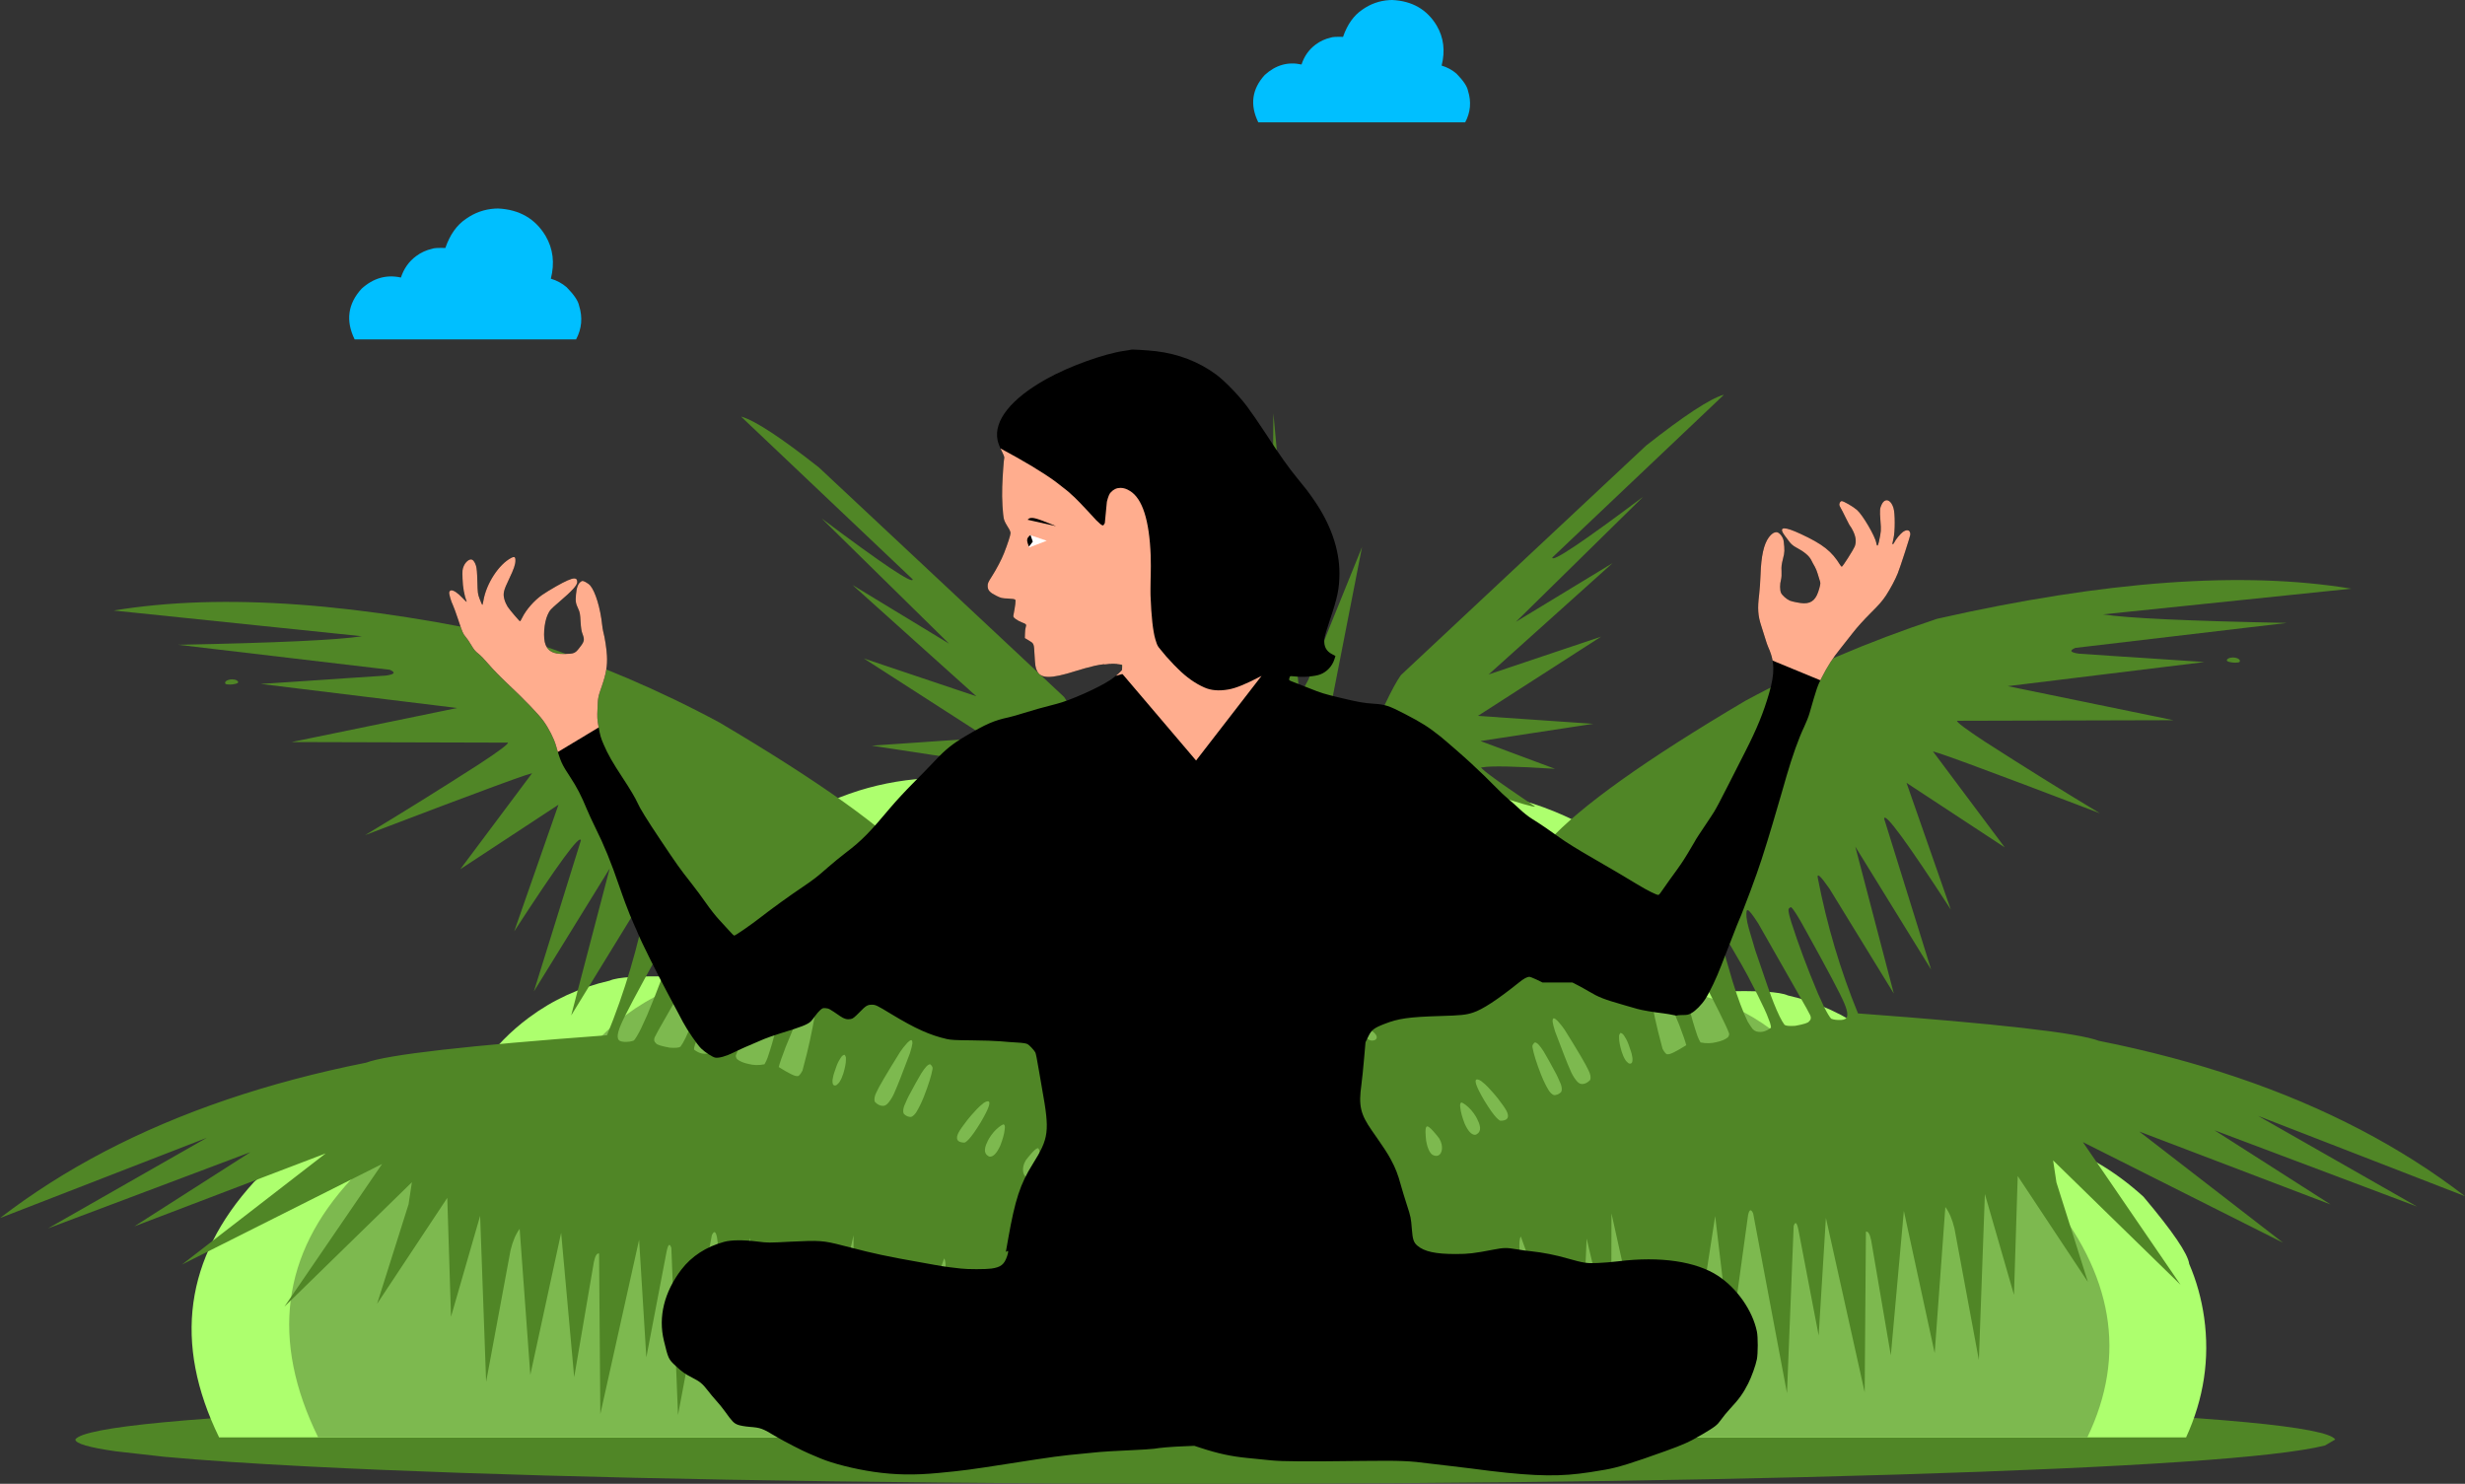 <?xml version="1.0" encoding="UTF-8" standalone="no"?>
<svg version="1.1" width="1591.073" height="957.679" viewBox="-600 64 1591.073 957.679" id="svg135" sodipodi:docname="vacation.svg" inkscape:version="1.1.2 (0a00cf5339, 2022-02-04)" xmlns:inkscape="http://www.inkscape.org/namespaces/inkscape" xmlns:sodipodi="http://sodipodi.sourceforge.net/DTD/sodipodi-0.dtd" xmlns="http://www.w3.org/2000/svg" xmlns:svg="http://www.w3.org/2000/svg">
  <rect x="-600" y="64" width="1591.073" height="957.679" fill="#333333" stroke="none"/>
  <defs id="defs139"></defs>
  <sodipodi:namedview id="namedview137" pagecolor="#ffffff" bordercolor="#666666" borderopacity="1.0" inkscape:pageshadow="2" inkscape:pageopacity="0.0" inkscape:pagecheckerboard="0" showgrid="false" inkscape:zoom="0.6546875" inkscape:cx="314.65394" inkscape:cy="143.57995" inkscape:window-width="3840" inkscape:window-height="2109" inkscape:window-x="0" inkscape:window-y="27" inkscape:window-maximized="1" inkscape:current-layer="svg135" fit-margin-top="0" fit-margin-left="0" fit-margin-right="0" fit-margin-bottom="0"></sodipodi:namedview>
  <g style="fill: #508626; fill-opacity: 1; stroke-linejoin: miter" id="g8" transform="translate(-209.396,-252.906)">
    <path d="m 1116.71,1246.012 -6.658,3.884 q -47.336,11.738 -277.008,18.776 -231.262,7.032 -544.653,5.703 -299.091,-1.858 -478.413,-10.871 -57.457,-2.914 -94.653,-6.35 l -31.263,-3.532 q -25.763,-3.646 -26.053,-7.609 7.821,-12.163 213.622,-20.24 205.801,-8.077 515.729,-8.384 309.928,0.307 515.729,8.384 205.801,8.077 213.622,20.24" id="path6"></path>
  </g>
  <g style="fill: #adff6e; fill-opacity: 1; stroke-linejoin: miter" id="g12" transform="translate(-209.396,-252.906)">
    <path d="m 217.159,819.01 -10.161,0.292 q -51.714,3.277 -93.939,33.188 -44.917,30.005 -67.266,94.788 -35.214,-0.95 -42.863,2.574 -28.871,6.557 -52.154,23.869 -35.413,26.37 -49.467,69.698 -70.783,-15.53 -127.928,36.355 -67.083,73.629 -22.552,164.875 h 720 q 27.858,-52.393 9.752,-109.794 -4.397,-23.16 -40.157,-59.669 -22.247,-19.263 -51.638,-27.962 19.45,-76.701 -17.086,-139.086 -50.47,-84.155 -154.541,-89.127 z" id="path10"></path>
  </g>
  <g style="fill: #7db94f; fill-opacity: 1; stroke-linejoin: miter" id="g16" transform="translate(-209.396,-252.906)">
    <path d="m 280.025,817.16 -10.161,0.292 q -51.714,3.277 -93.939,33.188 -44.917,30.005 -67.266,94.788 -35.214,-0.95 -42.863,2.574 -28.871,6.557 -52.154,23.869 -35.413,26.37 -49.467,69.698 -70.783,-15.53 -127.928,36.355 -67.622,72.704 -21.475,166.725 h 717.883 q 29.351,-54.427 10.791,-111.644 -4.396,-23.16 -40.157,-59.669 -22.247,-19.263 -51.638,-27.962 19.45,-76.701 -17.086,-139.086 -50.47,-84.155 -154.541,-89.127 z" id="path14"></path>
  </g>
  <g style="fill: #adff6e; fill-opacity: 1; stroke-linejoin: miter" id="g20" transform="translate(-209.396,-252.906)">
    <path d="m 549.149,828.543 -0.685,10e-4 q -103.043,4.97 -153.856,89.125 -36.535,62.384 -17.086,139.085 -29.391,8.7 -51.638,27.962 -35.76,36.509 -40.157,59.669 -16.583,48.621 4.969,100.262 l 729.748,-8e-4 q 17.209,-37.602 11.662,-77.307 -2.6,-18.264 -9.652,-34.658 -1.237,-9.847 -29.528,-43.376 -57.145,-51.885 -127.928,-36.355 -14.054,-43.328 -49.467,-69.698 -23.283,-17.312 -52.154,-23.869 -7.649,-3.524 -42.863,-2.574 Q 698.166,892.027 653.249,862.022 596.926,826.081 549.149,828.543 Z" id="path18"></path>
  </g>
  <g style="fill: #7db94f; fill-opacity: 1; stroke-linejoin: miter" id="g24" transform="translate(-209.396,-252.906)">
    <path d="m 486.282,826.692 -0.684,10e-4 q -103.043,4.97 -153.856,89.125 -36.535,62.384 -17.086,139.085 -29.391,8.7 -51.638,27.962 -35.76,36.509 -40.157,59.669 -16.996,48.055 5.824,102.113 l 728.003,-7e-4 q 38.418,-79.72 -26.627,-157.191 -57.145,-51.885 -127.928,-36.355 -14.054,-43.328 -49.467,-69.698 -23.283,-17.312 -52.154,-23.869 -7.649,-3.524 -42.863,-2.574 -22.35,-64.784 -67.266,-94.788 -56.324,-35.941 -104.1,-33.48 z" id="path22"></path>
  </g>
  <g id="g50" transform="translate(-209.396,-252.906)">
    <g style="fill: #508626; fill-opacity: 1; stroke-linejoin: miter" id="g28">
      <path d="m 1050.635,741.264 0.098,5.6e-4 q 1.422,0.009 2.775,0.53 0.507,0.179 1.104,0.648 0.327,0.282 0.464,0.586 0.266,0.546 -0.15,1.143 -0.707,0.45 -2.765,0.451 -0.658,-0.008 -1.431,-0.075 -0.339,-0.041 -0.678,-0.082 -1.309,-0.208 -1.502,-0.257 -1.423,-0.322 -1.747,-0.875 -0.062,-0.118 -0.067,-0.247 0.038,-0.329 0.115,-0.407 0.221,-0.37 0.831,-0.75 1.119,-0.633 2.953,-0.667 z" id="path26"></path>
    </g>
    <g style="fill: #508626; fill-opacity: 1; stroke-linejoin: miter" id="g30"></g>
    <g style="fill: #508626; fill-opacity: 1; stroke-linejoin: miter" id="g32"></g>
    <g style="fill: #508626; fill-opacity: 1; stroke-linejoin: miter" id="g34"></g>
    <g style="fill: #508626; fill-opacity: 1; stroke-linejoin: miter" id="g36"></g>
    <g style="fill: #508626; fill-opacity: 1; stroke-linejoin: miter" id="g38"></g>
    <g style="fill: #508626; fill-opacity: 1; stroke-linejoin: miter" id="g40"></g>
    <g style="fill: #508626; fill-opacity: 1; stroke-linejoin: miter" id="g42"></g>
    <g style="fill: #508626; fill-opacity: 1; stroke-linejoin: miter" id="g44"></g>
    <g style="fill: #508626; fill-opacity: 1; stroke-linejoin: miter" id="g48">
      <path d="m 569,846.183 -0.177,0.008 q -0.913,0.152 -0.587,1.093 0.638,1.631 2.746,3.8 2.678,2.804 8.71,6.918 6.076,3.86 10.696,6.093 2.31,1.116 4.256,1.826 1.946,0.709 3.529,1.012 l 1.491,0.201 q 2.807,-0.138 2.086,-2.481 -0.649,-1.172 -4.775,-4.098 -6.656,-4.325 -16.542,-9.49 -5.702,-2.91 -8.406,-4.02 -1.647,-0.736 -3.027,-0.861 m -5.626,18.034 -0.025,1.4e-4 q -1.764,0.017 -0.814,1.863 0.894,1.983 6.018,7.322 10.434,10.168 14.608,10.927 l 0.59,-0.092 q 0.583,-0.137 1.138,-0.452 0.556,-0.315 1.084,-0.809 1.057,-0.988 2.005,-2.689 0.788,-1.926 -1.033,-3.862 -4.368,-3.973 -11.69,-7.705 -8.465,-4.382 -11.881,-4.502 m -4.639,16.918 -0.315,0.087 q -0.338,0.901 2.587,4.322 1.984,2.367 4.78,4.68 0.493,0.445 2.519,1.74 0.785,0.464 1.496,0.773 2.242,0.898 3.398,0.523 0.201,-0.007 0.773,-0.352 0.204,-0.157 0.335,-0.365 0.263,-0.418 0.239,-1.044 -0.08,-0.495 -0.577,-1.172 -1.012,-1.249 -1.892,-1.98 -1.184,-1.087 -4.742,-3.146 l -4.947,-2.624 -1.042,-0.513 -1.125,-0.508 -0.942,-0.33 -0.545,-0.09 m -13.156,12.134 -0.199,0.006 q -0.951,0.019 -1.233,0.769 -0.174,0.205 0.368,1.826 0.778,2.024 3.524,4.667 1.569,1.411 3.282,2.634 3.047,2.075 4.508,2.762 3.996,2.003 5.904,1.815 0.887,-0.096 1.226,-0.818 0.653,-1.733 0.576,-2.604 -0.158,-2.781 -2.601,-5.233 -2.672,-2.551 -6.654,-4.063 -1.826,-0.685 -5.156,-1.413 -1.702,-0.348 -3.543,-0.348 m -2.458,13.407 -0.028,3e-4 q -0.62,-0.006 -0.775,0.056 -1.029,0.354 -1.358,0.558 l -0.95,0.726 -0.308,0.646 -0.052,0.795 0.188,0.917 q 0.565,1.38 0.784,1.725 0.575,0.992 2.299,2.896 1.016,1.055 2.185,1.946 3.252,2.513 5.273,2.773 l 0.922,-0.016 0.746,-0.261 0.559,-0.474 0.361,-0.657 0.151,-0.808 -0.069,-0.929 -0.301,-1.019 -0.544,-1.079 q -0.354,-0.942 -5.543,-5.722 -0.887,-0.807 -2.298,-1.664 -0.754,-0.41 -1.245,-0.41 m -21.064,12.791 -0.098,0.002 q -0.341,0.035 -0.407,0.126 l -0.154,0.754 q 0.218,1.214 0.851,2.233 1.922,3.082 5.955,6.953 2.589,2.467 5.545,4.216 0.953,0.527 1.971,0.839 l 0.193,0.048 1.992,0.145 1.248,-0.2 0.829,-0.478 0.426,-0.719 0.038,-0.924 q -0.152,-0.945 -0.843,-2.042 -0.366,-0.78 -2.565,-2.98 -2.988,-2.683 -6.66,-4.602 -3.183,-1.66 -4.815,-2.327 -2.983,-1.158 -3.506,-1.045 m -5.238,15.297 -0.081,0.003 q -0.977,0.046 -0.694,2.389 1.014,3.804 2.745,6.78 1.534,2.682 3.376,4.191 1.138,1.012 2.68,1.008 0.218,0.029 1.052,-0.377 0.319,-0.195 0.595,-0.481 0.534,-0.515 0.971,-1.631 0.128,-0.479 -0.041,-1.19 -0.151,-0.556 -0.843,-1.931 -0.791,-1.387 -1.812,-2.692 -1.866,-2.255 -2.911,-3.134 -3.109,-2.87 -5.037,-2.934 m 248.655,-32.341 -0.024,0.002 q -1.888,0.486 -1.626,2.322 0.269,2.651 1.878,7.61 6.824,21.283 17.079,45.695 1.637,3.683 4.003,8.75 2.909,5.78 4.544,7.57 2.331,1.008 6.342,0.864 3.43,-0.184 3.922,-2.152 l 0.19,-1.195 q 0.049,-1.339 -0.466,-3.257 -0.515,-1.918 -1.594,-4.413 -3.601,-8.609 -24.852,-46.933 -7.134,-13.121 -9.396,-14.864 m -27.904,1.943 -0.117,0.013 q -1.057,-0.487 -0.753,4.503 0.33,3.167 1.511,7.329 l 4.182,14.156 q 9.999,29.476 11.811,33.68 4.19,10.571 7.06,14.33 1.403,1.026 6.955,0.616 8.235,-1.488 8.825,-2.832 1.842,-1.47 0.832,-3.9 l -2.463,-4.652 -31.16,-54.718 q -5.344,-8.321 -6.683,-8.525 m -16.807,15.961 -0.103,0.794 q -0.311,1.669 1.05,7.622 0.551,3.26 6.017,21.575 5.139,16.535 9.766,25.998 2.302,3.776 3.34,4.927 1.32,1.178 2.362,1.424 4.693,1.19 9.312,-2.454 0.062,-1.012 -0.619,-3.177 -2.35,-6.42 -3.71,-9.087 -3.317,-7.255 -10.676,-21.246 -2.526,-4.86 -11.105,-19.475 l -3.609,-5.105 -1.787,-1.747 -0.239,-0.05 m -230.295,60.181 -0.07,6.6e-4 q -0.497,-0.025 -1.11,0.286 -0.522,0.402 -0.617,1.003 -0.18,1.346 1.03,3.166 0.743,1.303 2.591,2.641 0.564,0.386 1.01,0.563 0.484,0.167 1.214,0.33 0.159,0.031 0.589,0.04 1.86,-0.051 2.594,-1.052 0.77,-1.163 -0.144,-2.609 -1.052,-1.635 -3.29,-3.015 -1.256,-0.69 -2.237,-1.07 -0.912,-0.271 -1.56,-0.284 m 202.932,-56.722 -0.47,0.119 q -1.563,0.551 -1.586,2.938 0.273,5.586 1.682,12.486 6.198,29.309 12.034,46.272 0.857,2.272 1.981,4.137 5.485,1.09 10.388,-0.242 4.767,-0.994 7.295,-3.106 0.446,-0.338 0.808,-1.878 0.07,-0.218 -0.299,-1.232 -2.435,-6.594 -20.181,-40.599 -10.387,-18.978 -11.651,-18.895 m -19.563,17.01 -0.064,0.003 q -0.873,0.344 -1.172,2.496 -0.101,0.587 0.387,5.038 1.086,9.002 4.677,25.884 1.504,7.148 4.852,19.627 2.115,3.855 3.229,3.486 2.047,0.493 12.073,-5.827 -0.842,-3.473 -4.431,-12.834 -4.869,-12.201 -10.557,-24.689 -2.166,-4.694 -4.183,-7.819 -1.555,-2.785 -4.812,-5.364 m -18.208,42.84 -0.017,1.7e-4 q -0.489,-0.198 -0.954,1.056 -0.268,0.264 -0.193,2.145 0.024,3.301 1.611,8.642 0.489,1.574 1.048,2.88 0.4,1.054 1.505,2.842 0.575,0.879 1.943,1.962 0.359,0.196 1.05,0.255 0.73,-0.01 1.112,-0.635 0.307,-0.474 0.381,-1.671 0.071,-1.174 -0.16,-2.103 l -0.375,-1.927 -0.497,-1.7 q -1.764,-5.506 -2.885,-7.534 -1.529,-2.653 -2.016,-3.181 -0.796,-0.909 -1.553,-1.03 m -43.308,-9.523 -0.043,0.001 q -0.808,0.186 -0.715,2.249 0.216,1.85 1.596,6.275 7.498,19.929 9.592,24.457 1.544,3.915 3.81,6.842 2.014,2.759 4.122,2.634 2.75,-0.069 5.135,-2.644 0.814,-2.396 -1.047,-6.115 -2.499,-5.564 -15.372,-26.157 -1.81,-2.752 -4.633,-5.851 -1.503,-1.51 -2.446,-1.692 m -12.037,15.639 -0.15,0.019 q -0.611,0.154 -1.4,1.537 -0.337,0.59 -0.194,1.402 1.042,6.238 5.586,17.893 2.533,6.309 5.185,10.487 2.381,3.212 4.256,2.527 1.844,-0.234 3.505,-1.903 0.201,-0.39 0.301,-0.856 0.113,-0.185 0.077,-1.572 -0.099,-1.164 -0.597,-2.634 -2.545,-5.862 -2.924,-6.445 -5.272,-9.894 -8.139,-14.648 -3.634,-5.728 -5.506,-5.808 m -134.248,32.215 h -0.006 q -0.503,0.015 -0.623,0.167 -0.164,0.153 -0.119,0.448 0.229,0.989 1.246,1.805 1.13,0.831 2.034,1.145 0.488,0.185 0.993,0.295 0.504,0.111 1.025,0.148 l 0.525,0.018 h 0.159 q 0.169,-0.03 0.338,-0.06 l 0.221,-0.114 0.105,-0.163 q 0.038,-0.202 -0.113,-0.431 -0.318,-0.429 -0.642,-0.668 -0.334,-0.283 -0.973,-0.684 l -0.67,-0.392 q -0.228,-0.161 -0.824,-0.522 -0.109,-0.07 -0.764,-0.406 -0.618,-0.291 -0.948,-0.39 -0.499,-0.168 -0.962,-0.196 m 96.803,-8.372 -0.2,0.014 q -0.292,0.032 -0.476,0.205 -0.364,0.553 -0.306,0.832 -0.041,0.764 0.353,2.088 1.037,3.307 5.231,10.446 4.923,8.065 7.751,10.994 0.937,1.059 2.289,1.983 0.533,0.125 1.412,0.08 5.845,-0.528 2.851,-6.448 -1.521,-2.759 -5.583,-7.994 -2.329,-2.946 -6.254,-7.156 -1.82,-1.944 -4.433,-3.973 -1.212,-0.9 -2.635,-1.07 m -9.912,14.913 -0.015,2e-4 q -1.461,0.093 -0.931,3.385 0.424,4.12 2.785,10.223 3.19,7.082 6.569,7.231 0.399,0 0.78,-0.109 0.954,-0.538 1.29,-0.875 0.475,-0.452 0.81,-1.04 l 0.457,-1.275 0.044,-1.29 -0.234,-1.481 -0.488,-1.625 q -1.408,-3.213 -1.936,-4.02 -1.372,-2.28 -3.1,-4.293 -3.297,-3.568 -6.031,-4.832 m -22.247,15.395 h -0.055 l -0.244,0.052 q -0.229,0.097 -0.398,0.373 -0.169,0.276 -0.278,0.733 -0.218,0.912 -0.196,2.543 0.14,3.555 0.375,5.307 0.419,2.402 0.868,3.884 1.1,3.401 2.494,4.81 l 0.713,0.633 1.436,0.59 1.275,0.132 1.1,-0.276 0.91,-0.631 0.706,-0.935 0.488,-1.188 0.255,-1.387 0.008,-1.536 -0.253,-1.633 -0.528,-1.678 q -0.456,-0.971 -0.972,-1.964 l -1.532,-1.979 q -2.098,-2.583 -3.55,-4.026 l -1.29,-1.158 q -0.565,-0.436 -0.968,-0.587 l -0.363,-0.08 m -45.46,123.342 -0.021,3e-4 q -0.514,7e-4 -0.908,0.355 -0.515,0.521 -0.609,0.731 -0.198,0.311 -0.388,0.709 -0.178,0.4 -0.328,0.855 -0.35,1.189 -0.385,1.495 -0.211,1.025 -0.32,2.503 0.018,0.952 0.229,1.601 0.16,0.504 0.742,1.331 0.605,0.873 1.858,0.934 0.609,0.021 1.748,-0.415 l 0.405,-0.278 0.325,-0.35 q 0.431,-0.735 0.453,-0.984 0.096,-0.546 0.107,-1.245 0.006,-1.233 -0.215,-2.502 -0.444,-2.168 -0.718,-2.665 -0.5,-1.064 -0.612,-1.154 -0.212,-0.307 -0.434,-0.513 -0.444,-0.41 -0.929,-0.41 m 20.488,-12.089 -0.276,0.025 q -0.844,-0.068 -3.744,2.541 -0.745,0.615 -3.393,4.198 -2.502,3.481 -4.047,6.3 -0.536,0.808 -1.778,3.855 -0.413,1.161 -0.587,2.156 l -0.059,1.26 0.171,1.156 0.402,1.052 q 0.353,0.8 1.495,1.794 4.759,3.09 9.594,2.711 0.208,0.172 2.221,-0.703 l 1.14,-0.84 0.966,-1.156 0.794,-1.48 0.626,-1.812 0.461,-2.151 0.347,-2.981 q 0.419,-8.961 -0.797,-12.676 -1.136,-3.56 -3.534,-3.25 m 21.298,-6.815 -0.129,0.01 q -0.472,0.078 -0.633,0.283 -0.821,1.017 -1.671,2.832 -0.911,2.787 -2.874,10.669 -0.593,2.324 -1.444,7.764 -0.569,4.815 -0.323,7.513 0.37,4.403 2.396,6.533 1.239,1.154 1.803,1.282 3.62,1.042 5.295,0.946 0.857,-0.062 1.839,-0.529 l 0.874,-0.784 0.636,-1.191 0.411,-1.637 0.055,-0.943 q 0.196,-3.687 0.027,-6.002 -1.281,-13.596 -2.775,-20.316 -1.001,-4.035 -1.634,-4.729 -0.538,-0.979 -1.108,-1.568 -0.437,-0.132 -0.746,-0.129 m 23.954,-7.768 -0.018,4e-4 q -2.228,-0.146 -3.673,10.049 -1.593,10.798 -1.751,29.09 0.448,2.889 1.295,4.328 0.509,1.388 3.074,3.646 4.162,2.961 8.673,2.926 3.584,-0.017 5.756,-3.371 0.673,-1.563 0.545,-2.542 0.091,-0.708 -0.667,-5.986 -1.702,-11.812 -8.006,-29.729 -0.862,-2.589 -3.246,-6.701 -1.083,-1.948 -1.983,-1.71 m -109.015,59.32 -0.142,0.051 q -0.617,0.846 -0.346,1.79 0.174,1.055 0.847,2.653 1.731,2.567 6.951,7.321 8.2,7.04 14.07,10.99 7.145,4.965 9.965,4.916 l 1.069,-0.997 0.356,-1.287 -0.257,-1.566 -0.816,-1.798 q -2.042,-3.485 -6.598,-7.55 -7.491,-6.13 -12.263,-8.795 -2.68,-1.588 -5.27,-2.823 l -2.567,-1.146 q -2.545,-1.057 -4.998,-1.76 m 279.775,-628.108 0.285,0.014 -110.644,104.918 q -0.477,5.131 58.716,-39.266 l -82.207,80.781 62.353,-37.87 -79.969,71.845 72.592,-24.394 -79.5,51.143 74.428,5.114 -72.812,11.115 48.129,17.929 q -38.725,-2.488 -46.858,-0.952 -5.838,-1.49 33.965,25.288 -0.178,1.085 -29.146,-8.377 -2.222,0.073 1.701,5.202 4.224,4.416 36.162,25.561 30.67,-33.679 126.974,-90.589 56.975,-30.817 123.846,-52.965 162.412,-36.785 267.352,-19.427 L 966.847,713.444 q 22.652,3.624 118.677,5.52 l -136.6,16.122 q -6.14,2.609 2.659,3.769 l 80.683,5.37 -126.915,15.541 106.961,21.987 -139.738,0.375 q -0.128,1.558 18.079,13.524 38.165,24.517 74.166,46.176 Q 850.362,798.125 857.379,802.336 l 45.998,61.505 -63.381,-41.649 28.581,81.78 q -42.345,-65.247 -43.037,-58.7 l 30.334,97.428 -48.937,-79.336 24.85,94.826 -41.502,-67.635 q -8.859,-12.82 -7.477,-6.511 8.811,45.302 25.866,86.953 135.135,9.945 155.517,17.701 47.686,9.505 89.834,23.816 84.297,28.622 146.443,76.468 l -133.519,-51.823 102.577,58.508 -130.727,-49.231 74.955,47.897 -123.533,-47.094 92.796,71.752 -129.177,-64.916 63.032,92.083 -82.263,-80.295 2.151,14.24 20.315,64.234 -45.31,-68.381 -2.413,76.695 -18.787,-65.103 -3.873,107.156 -15.761,-84.938 q -2.098,-8.732 -5.88,-13.816 l -6.885,94.256 -19.898,-91.746 -8.415,93.248 -12.704,-74.378 q -1.322,-6.117 -3.369,-5.43 l -0.799,103.612 -25.029,-112.543 -4.668,75.935 -13.016,-67.981 q -1.497,-7.584 -3.12,-2.674 l -4.306,107.825 -21.846,-115.992 q -2.078,-4.575 -3.296,1.189 l -11.431,83.007 -9.783,-82.494 -20.528,132.592 -8.873,-103.288 -10.614,90.327 -26.932,-121.344 -0.159,83.455 -15.86,-67.195 -4.489,103.664 -38.003,-104.994 q -1.288,1.952 -0.814,9.034 l 8.174,76.372 q -11.815,-50.375 -14.373,-56.948 -6.438,-20.97 -7.587,-10.639 -0.71,21.542 4.157,65.042 l 54.957,38.051 H 391.258 l -0.004,-365.874 20.869,58.995 -19.561,-222.378 31.323,148.94 q 4.17,16.112 5.112,14.388 l 2.323,-286.326 16.539,178.632 q 1.313,2.881 5.999,-6.61 L 488.551,669.945 462.59,802.516 q -0.373,4.302 1.531,2.001 12.064,-25.985 12.398,-23.025 L 442.88,923.294 q 55.237,-149.107 70.757,-170.651 l 158.276,-148.153 q 36.682,-28.87 49.807,-32.706 z" id="path46"></path>
    </g>
  </g>
  <g id="g76" transform="translate(-209.396,-252.906)">
    <g style="fill: #508626; fill-opacity: 1; stroke-linejoin: miter" id="g54">
      <path d="m -240.77,755.373 -0.098,6.1e-4 q -1.422,0.009 -2.775,0.53 -0.507,0.179 -1.104,0.648 -0.327,0.283 -0.464,0.586 -0.266,0.546 0.15,1.143 0.707,0.45 2.765,0.451 0.658,-0.008 1.431,-0.075 0.339,-0.041 0.678,-0.082 1.309,-0.208 1.502,-0.257 1.424,-0.322 1.747,-0.875 0.063,-0.118 0.068,-0.247 -0.038,-0.329 -0.116,-0.407 -0.221,-0.37 -0.831,-0.749 -1.119,-0.633 -2.953,-0.667 z" id="path52"></path>
    </g>
    <g style="fill: #508626; fill-opacity: 1; stroke-linejoin: miter" id="g56"></g>
    <g style="fill: #508626; fill-opacity: 1; stroke-linejoin: miter" id="g58"></g>
    <g style="fill: #508626; fill-opacity: 1; stroke-linejoin: miter" id="g60"></g>
    <g style="fill: #508626; fill-opacity: 1; stroke-linejoin: miter" id="g62"></g>
    <g style="fill: #508626; fill-opacity: 1; stroke-linejoin: miter" id="g64"></g>
    <g style="fill: #508626; fill-opacity: 1; stroke-linejoin: miter" id="g66"></g>
    <g style="fill: #508626; fill-opacity: 1; stroke-linejoin: miter" id="g68"></g>
    <g style="fill: #508626; fill-opacity: 1; stroke-linejoin: miter" id="g70"></g>
    <g style="fill: #508626; fill-opacity: 1; stroke-linejoin: miter" id="g74">
      <path d="m 240.865,860.292 0.177,0.008 q 0.913,0.152 0.587,1.093 -0.638,1.631 -2.746,3.8 -2.678,2.804 -8.71,6.918 -6.076,3.861 -10.696,6.093 -2.31,1.116 -4.256,1.826 -1.946,0.709 -3.529,1.012 l -1.491,0.201 q -2.807,-0.138 -2.086,-2.481 0.649,-1.171 4.775,-4.097 6.656,-4.325 16.542,-9.49 5.702,-2.91 8.406,-4.02 1.647,-0.737 3.027,-0.862 m 5.626,18.034 0.025,1.4e-4 q 1.764,0.017 0.814,1.863 -0.894,1.983 -6.018,7.322 -10.434,10.168 -14.608,10.927 l -0.59,-0.092 q -0.583,-0.137 -1.138,-0.452 -0.556,-0.315 -1.084,-0.809 -1.057,-0.988 -2.005,-2.689 -0.788,-1.926 1.033,-3.862 4.368,-3.973 11.69,-7.705 8.465,-4.382 11.881,-4.503 m 4.639,16.918 0.315,0.087 q 0.338,0.901 -2.587,4.322 -1.984,2.367 -4.78,4.68 -0.493,0.445 -2.519,1.74 -0.785,0.464 -1.496,0.773 -2.242,0.898 -3.398,0.523 -0.201,-0.006 -0.773,-0.352 -0.204,-0.157 -0.335,-0.365 -0.263,-0.418 -0.239,-1.044 0.081,-0.495 0.577,-1.173 1.012,-1.249 1.892,-1.98 1.184,-1.086 4.742,-3.146 l 4.946,-2.624 1.042,-0.513 1.125,-0.508 0.942,-0.331 0.546,-0.09 m 13.155,12.134 0.199,0.006 q 0.951,0.019 1.233,0.769 0.174,0.205 -0.368,1.826 -0.778,2.024 -3.524,4.667 -1.569,1.411 -3.282,2.634 -3.047,2.075 -4.508,2.762 -3.996,2.003 -5.904,1.815 -0.887,-0.096 -1.226,-0.818 -0.653,-1.733 -0.576,-2.604 0.159,-2.781 2.601,-5.233 2.672,-2.551 6.654,-4.063 1.826,-0.685 5.156,-1.413 1.702,-0.347 3.543,-0.348 m 2.458,13.407 0.028,3e-4 q 0.62,-0.006 0.775,0.055 1.029,0.354 1.358,0.558 l 0.95,0.726 0.308,0.646 0.052,0.795 -0.188,0.917 q -0.565,1.38 -0.784,1.725 -0.575,0.992 -2.299,2.896 -1.016,1.055 -2.185,1.946 -3.252,2.513 -5.273,2.773 l -0.922,-0.016 -0.746,-0.261 -0.559,-0.474 -0.361,-0.657 -0.151,-0.808 0.069,-0.929 0.301,-1.019 0.543,-1.078 q 0.354,-0.941 5.543,-5.722 0.887,-0.807 2.298,-1.664 0.754,-0.41 1.245,-0.41 m 21.064,12.791 0.098,0.002 q 0.341,0.035 0.407,0.126 l 0.154,0.754 q -0.218,1.214 -0.851,2.233 -1.922,3.082 -5.955,6.953 -2.589,2.467 -5.545,4.216 -0.953,0.527 -1.971,0.839 l -0.193,0.048 -1.992,0.145 -1.248,-0.2 -0.829,-0.478 -0.426,-0.719 -0.038,-0.924 q 0.152,-0.945 0.843,-2.042 0.366,-0.78 2.565,-2.981 2.988,-2.683 6.66,-4.602 3.184,-1.66 4.815,-2.327 2.983,-1.158 3.506,-1.045 m 5.238,15.297 0.081,0.003 q 0.977,0.046 0.694,2.389 -1.013,3.804 -2.745,6.78 -1.534,2.682 -3.376,4.191 -1.138,1.012 -2.68,1.008 -0.218,0.029 -1.052,-0.377 -0.319,-0.195 -0.595,-0.481 -0.534,-0.515 -0.971,-1.631 -0.128,-0.479 0.041,-1.19 0.151,-0.556 0.843,-1.931 0.791,-1.387 1.812,-2.692 1.866,-2.255 2.911,-3.134 3.109,-2.87 5.037,-2.934 m -248.655,-32.341 0.024,0.002 q 1.888,0.486 1.626,2.322 -0.269,2.651 -1.878,7.61 -6.824,21.283 -17.079,45.695 -1.637,3.683 -4.003,8.75 -2.909,5.78 -4.544,7.57 -2.331,1.008 -6.342,0.864 -3.43,-0.184 -3.922,-2.152 l -0.19,-1.195 Q 8.034,984.659 8.548,982.742 q 0.515,-1.917 1.594,-4.413 3.601,-8.61 24.852,-46.933 7.134,-13.121 9.396,-14.864 m 27.904,1.943 0.117,0.013 q 1.057,-0.487 0.753,4.503 -0.33,3.167 -1.511,7.329 l -4.182,14.156 q -9.999,29.476 -11.811,33.68 -4.19,10.571 -7.06,14.33 -1.403,1.026 -6.955,0.616 -8.235,-1.488 -8.824,-2.832 -1.842,-1.47 -0.832,-3.9 l 2.463,-4.652 31.16,-54.718 q 5.344,-8.322 6.683,-8.525 m 16.807,15.961 0.103,0.794 q 0.311,1.669 -1.05,7.622 -0.551,3.26 -6.017,21.575 -5.139,16.535 -9.766,25.998 -2.302,3.776 -3.34,4.927 -1.319,1.178 -2.362,1.424 -4.693,1.19 -9.312,-2.454 -0.062,-1.012 0.619,-3.177 2.35,-6.42 3.71,-9.087 3.317,-7.255 10.676,-21.246 2.527,-4.86 11.105,-19.475 l 3.609,-5.105 1.787,-1.747 0.239,-0.05 m 230.295,60.181 0.07,8e-4 q 0.497,-0.025 1.11,0.286 0.522,0.402 0.617,1.003 0.18,1.346 -1.03,3.165 -0.743,1.303 -2.591,2.641 -0.564,0.386 -1.01,0.563 -0.484,0.167 -1.214,0.33 -0.159,0.031 -0.589,0.04 -1.86,-0.05 -2.594,-1.052 -0.77,-1.163 0.144,-2.608 1.052,-1.635 3.29,-3.015 1.256,-0.69 2.237,-1.07 0.912,-0.271 1.56,-0.284 m -202.932,-56.722 0.47,0.119 q 1.563,0.551 1.586,2.938 -0.273,5.586 -1.682,12.486 -6.198,29.309 -12.034,46.272 -0.857,2.272 -1.981,4.137 -5.485,1.09 -10.388,-0.242 -4.767,-0.994 -7.295,-3.106 -0.446,-0.339 -0.808,-1.878 -0.07,-0.218 0.299,-1.232 2.435,-6.594 20.181,-40.599 10.387,-18.978 11.651,-18.895 m 19.563,17.01 0.064,0.003 q 0.873,0.344 1.172,2.496 0.101,0.587 -0.387,5.038 -1.086,9.002 -4.677,25.884 -1.504,7.148 -4.852,19.626 -2.115,3.855 -3.229,3.486 -2.047,0.493 -12.073,-5.827 0.842,-3.473 4.431,-12.834 4.869,-12.201 10.557,-24.689 2.166,-4.694 4.183,-7.819 1.555,-2.785 4.812,-5.364 m 18.208,42.84 0.017,1.5e-4 q 0.489,-0.198 0.954,1.056 0.268,0.264 0.193,2.145 -0.024,3.301 -1.611,8.642 -0.49,1.574 -1.048,2.879 -0.4,1.054 -1.505,2.842 -0.574,0.879 -1.943,1.962 -0.359,0.196 -1.05,0.255 -0.729,-0.01 -1.112,-0.635 -0.307,-0.473 -0.381,-1.671 -0.071,-1.174 0.16,-2.103 l 0.375,-1.927 0.497,-1.7 q 1.764,-5.506 2.885,-7.534 1.529,-2.653 2.016,-3.18 0.796,-0.909 1.553,-1.03 m 43.308,-9.523 0.043,0.001 q 0.808,0.186 0.714,2.249 -0.216,1.85 -1.596,6.276 -7.498,19.929 -9.592,24.457 -1.544,3.915 -3.81,6.842 -2.014,2.759 -4.122,2.633 -2.75,-0.069 -5.135,-2.644 -0.814,-2.397 1.047,-6.115 2.499,-5.564 15.372,-26.157 1.81,-2.752 4.633,-5.851 1.503,-1.51 2.446,-1.692 m 12.037,15.639 0.15,0.019 q 0.611,0.154 1.4,1.537 0.337,0.59 0.194,1.402 -1.042,6.238 -5.586,17.893 -2.533,6.309 -5.185,10.487 -2.381,3.212 -4.256,2.527 -1.844,-0.234 -3.505,-1.903 -0.201,-0.39 -0.301,-0.856 -0.113,-0.185 -0.077,-1.572 0.099,-1.164 0.597,-2.634 2.545,-5.862 2.924,-6.444 5.272,-9.895 8.139,-14.648 3.634,-5.728 5.506,-5.808 m 134.248,32.215 h 0.006 q 0.503,0.015 0.623,0.167 0.164,0.153 0.119,0.448 -0.229,0.989 -1.246,1.805 -1.13,0.831 -2.034,1.145 -0.488,0.185 -0.993,0.295 -0.504,0.111 -1.025,0.148 l -0.525,0.018 h -0.159 q -0.169,-0.03 -0.338,-0.06 l -0.221,-0.113 -0.105,-0.163 q -0.038,-0.201 0.113,-0.43 0.318,-0.429 0.642,-0.669 0.334,-0.283 0.973,-0.684 l 0.67,-0.392 q 0.228,-0.161 0.824,-0.522 0.109,-0.07 0.764,-0.406 0.618,-0.291 0.948,-0.39 0.499,-0.168 0.962,-0.196 m -96.803,-8.372 0.2,0.013 q 0.292,0.033 0.476,0.205 0.364,0.553 0.306,0.832 0.041,0.764 -0.353,2.088 -1.037,3.307 -5.231,10.446 -4.923,8.065 -7.751,10.994 -0.937,1.059 -2.289,1.983 -0.533,0.125 -1.412,0.08 -5.845,-0.528 -2.851,-6.448 1.521,-2.759 5.583,-7.994 2.329,-2.946 6.254,-7.155 1.82,-1.944 4.432,-3.973 1.212,-0.9 2.635,-1.07 m 9.912,14.913 0.015,3e-4 q 1.461,0.093 0.931,3.385 -0.424,4.12 -2.785,10.223 -3.19,7.082 -6.569,7.231 -0.399,0 -0.78,-0.109 -0.954,-0.538 -1.29,-0.875 -0.475,-0.452 -0.81,-1.04 l -0.457,-1.275 -0.044,-1.29 0.235,-1.481 0.488,-1.625 q 1.408,-3.213 1.936,-4.02 1.372,-2.28 3.1,-4.293 3.297,-3.568 6.031,-4.832 m 22.247,15.395 h 0.055 l 0.244,0.052 q 0.229,0.097 0.398,0.373 0.169,0.277 0.278,0.733 0.218,0.912 0.196,2.543 -0.14,3.555 -0.375,5.307 -0.419,2.402 -0.868,3.884 -1.1,3.401 -2.494,4.81 l -0.713,0.632 -1.436,0.591 -1.275,0.131 -1.1,-0.276 -0.91,-0.631 -0.706,-0.935 -0.488,-1.188 -0.255,-1.387 -0.008,-1.536 0.253,-1.633 0.528,-1.678 q 0.456,-0.971 0.972,-1.964 l 1.532,-1.979 q 2.098,-2.583 3.55,-4.026 l 1.29,-1.158 q 0.565,-0.436 0.968,-0.587 l 0.363,-0.08 m 45.46,123.342 0.021,2e-4 q 0.514,7e-4 0.908,0.355 0.515,0.521 0.609,0.731 0.198,0.311 0.388,0.709 0.178,0.4 0.328,0.856 0.35,1.189 0.385,1.495 0.211,1.025 0.32,2.503 -0.018,0.952 -0.229,1.602 -0.16,0.504 -0.742,1.331 -0.605,0.873 -1.858,0.934 -0.61,0.021 -1.748,-0.415 l -0.405,-0.278 -0.325,-0.35 q -0.431,-0.735 -0.453,-0.984 -0.096,-0.546 -0.107,-1.245 -0.006,-1.233 0.215,-2.502 0.444,-2.168 0.718,-2.665 0.5,-1.064 0.612,-1.154 0.212,-0.308 0.434,-0.513 0.444,-0.41 0.929,-0.41 m -20.488,-12.089 0.276,0.025 q 0.844,-0.068 3.744,2.541 0.745,0.615 3.393,4.198 2.503,3.481 4.047,6.3 0.536,0.808 1.778,3.855 0.413,1.161 0.587,2.156 l 0.06,1.26 -0.171,1.156 -0.401,1.053 q -0.354,0.8 -1.495,1.793 -4.759,3.091 -9.593,2.712 -0.208,0.172 -2.221,-0.703 l -1.14,-0.84 -0.966,-1.156 -0.794,-1.48 -0.626,-1.812 -0.461,-2.151 -0.347,-2.981 q -0.419,-8.96 0.797,-12.676 1.136,-3.56 3.534,-3.25 m -21.298,-6.815 0.129,0.01 q 0.472,0.078 0.633,0.283 0.821,1.017 1.671,2.832 0.911,2.788 2.875,10.669 0.593,2.324 1.444,7.764 0.569,4.815 0.323,7.513 -0.37,4.403 -2.396,6.534 -1.239,1.154 -1.803,1.282 -3.62,1.042 -5.295,0.946 -0.857,-0.062 -1.839,-0.529 l -0.874,-0.784 -0.636,-1.191 -0.411,-1.637 -0.055,-0.943 q -0.196,-3.687 -0.027,-6.002 1.281,-13.596 2.775,-20.316 1.001,-4.034 1.634,-4.729 0.538,-0.979 1.108,-1.568 0.437,-0.132 0.746,-0.129 m -23.954,-7.768 0.018,8e-4 q 2.228,-0.146 3.672,10.048 1.593,10.798 1.751,29.09 -0.448,2.889 -1.295,4.327 -0.509,1.388 -3.074,3.646 -4.162,2.961 -8.673,2.926 -3.584,-0.017 -5.756,-3.371 -0.673,-1.563 -0.545,-2.542 -0.091,-0.708 0.667,-5.986 1.702,-11.812 8.006,-29.729 0.862,-2.589 3.246,-6.702 1.083,-1.948 1.983,-1.71 m 109.015,59.32 0.142,0.051 q 0.617,0.846 0.346,1.79 -0.174,1.055 -0.847,2.653 -1.731,2.567 -6.951,7.321 -8.2,7.04 -14.07,10.99 -7.145,4.965 -9.964,4.916 l -1.069,-0.997 -0.356,-1.287 0.257,-1.566 0.816,-1.798 q 2.042,-3.485 6.598,-7.55 7.491,-6.13 12.263,-8.795 2.68,-1.588 5.27,-2.823 l 2.567,-1.146 q 2.545,-1.057 4.998,-1.76 M 88.144,585.893 l -0.286,0.014 110.644,104.918 q 0.478,5.131 -58.716,-39.266 l 82.207,80.781 -62.353,-37.87 79.969,71.845 -72.592,-24.395 79.5,51.143 -74.428,5.114 72.812,11.114 -48.129,17.929 q 38.725,-2.488 46.858,-0.952 5.838,-1.49 -33.965,25.288 0.178,1.085 29.146,-8.377 2.222,0.073 -1.701,5.202 -4.224,4.416 -36.162,25.561 -30.67,-33.679 -126.974,-90.589 Q 17,752.538 -49.871,730.39 -212.283,693.605 -317.224,710.963 l 160.241,16.589 q -22.652,3.624 -118.676,5.52 l 136.6,16.122 q 6.14,2.609 -2.659,3.769 l -80.683,5.37 126.915,15.541 -106.961,21.987 139.738,0.375 q 0.128,1.559 -18.079,13.524 -38.165,24.517 -74.166,46.176 114.455,-43.704 107.438,-39.493 l -45.998,61.505 63.381,-41.649 -28.581,81.78 q 42.345,-65.247 43.037,-58.7 l -30.334,97.428 48.937,-79.336 -24.85,94.826 41.502,-67.635 q 8.859,-12.82 7.477,-6.511 -8.811,45.302 -25.866,86.953 -135.135,9.945 -155.517,17.701 -47.686,9.505 -89.834,23.816 -84.297,28.622 -146.443,76.468 l 133.519,-51.823 -102.577,58.508 130.727,-49.231 -74.955,47.897 123.533,-47.094 -92.796,71.751 129.177,-64.916 -63.032,92.083 82.263,-80.296 -2.151,14.24 -20.315,64.234 45.31,-68.38 2.413,76.695 18.787,-65.103 3.873,107.155 15.761,-84.938 q 2.098,-8.733 5.88,-13.815 l 6.885,94.255 19.898,-91.746 8.415,93.248 12.705,-74.378 q 1.322,-6.117 3.369,-5.43 l 0.799,103.612 25.029,-112.543 4.668,75.935 13.016,-67.981 q 1.497,-7.584 3.12,-2.674 l 4.306,107.825 L 68.867,1114.19 q 2.078,-4.575 3.297,1.189 l 11.431,83.007 9.783,-82.494 20.528,132.592 8.873,-103.288 10.614,90.327 26.932,-121.344 0.159,83.456 15.86,-67.195 4.489,103.664 38.003,-104.994 q 1.288,1.952 0.814,9.034 l -8.174,76.372 q 11.815,-50.376 14.373,-56.948 6.438,-20.97 7.587,-10.639 0.71,21.542 -4.157,65.042 l -54.957,38.051 H 418.606 l 0.004,-365.874 -20.869,58.995 19.561,-222.378 -31.323,148.94 q -4.17,16.112 -5.112,14.388 L 378.544,597.764 362.005,776.396 q -1.313,2.881 -5.999,-6.61 l -34.692,-85.733 25.961,132.571 q 0.373,4.302 -1.531,2.001 -12.064,-25.985 -12.398,-23.025 L 366.985,937.403 Q 311.748,788.296 296.228,766.752 L 137.952,618.599 q -36.682,-28.87 -49.807,-32.706 z" id="path72"></path>
    </g>
  </g>
  <g style="fill: #000; fill-opacity: 1; stroke-linejoin: miter" id="g80" transform="translate(-209.396,-252.906)">
    <path d="m 339.294,542.619 c -0.128,0.086 -1.844,0.429 -3.861,0.686 -12.997,1.759 -35.945,9.995 -50.701,18.273 -22.734,12.697 -34.015,26.852 -31.442,39.42 0.343,1.759 1.415,4.59 2.573,6.778 1.073,2.102 1.888,4.117 1.759,4.504 -0.343,1.115 -1.073,11.582 -1.33,18.745 -0.3,7.55 0.343,18.445 1.201,21.319 0.343,1.115 1.415,3.217 2.402,4.676 1.158,1.715 1.759,3.088 1.759,3.989 0,1.286 -1.93,7.163 -4.247,13.039 -1.587,4.032 -4.761,10.08 -7.678,14.67 -2.574,3.989 -2.874,4.718 -2.831,6.52 0.043,2.659 1.373,4.118 5.705,6.263 2.874,1.416 3.56,1.587 7.378,1.716 2.831,0.129 4.375,0.386 4.719,0.772 0.429,0.515 0.043,3.646 -1.201,10.124 -0.172,0.944 0.086,1.329 1.587,2.445 0.987,0.686 2.702,1.63 3.775,2.016 2.874,1.072 3.217,1.415 2.617,3.088 -0.257,0.73 -0.515,2.659 -0.515,4.203 l -0.086,2.874 2.23,1.329 c 3.732,2.231 3.646,1.973 4.032,9.351 0.429,7.378 0.601,8.493 1.716,10.681 2.445,4.89 8.922,4.933 23.978,0.172 4.118,-1.287 10.037,-2.96 13.169,-3.646 9.222,-2.059 19.002,-1.759 19.002,0.6 0,1.201 -4.761,5.791 -8.965,8.579 -7.549,5.019 -25.994,13.254 -34.616,15.399 -9.394,2.402 -15.356,4.075 -21.619,6.048 -3.174,1.029 -7.335,2.187 -9.222,2.617 -9.608,2.058 -14.67,4.246 -28.31,12.353 -8.021,4.761 -12.74,8.579 -19.131,15.399 -3.174,3.388 -9.608,9.994 -14.327,14.713 -4.718,4.718 -11.067,11.581 -14.155,15.228 -13.855,16.599 -19.217,22.047 -28.954,29.426 -3.646,2.788 -9.051,7.206 -12.01,9.822 -6.477,5.748 -9.308,7.935 -16.3,12.654 -8.064,5.405 -20.075,14.069 -26.809,19.345 -6.263,4.889 -16.472,11.967 -17.287,11.967 -0.257,0 -1.673,-1.373 -3.174,-3.089 -1.501,-1.673 -4.461,-4.933 -6.563,-7.163 -2.145,-2.273 -5.877,-7.035 -8.322,-10.552 -2.445,-3.561 -6.82,-9.437 -9.694,-13.083 -7.206,-9.136 -9.179,-11.882 -19.86,-27.881 -8.836,-13.168 -13.383,-20.589 -14.842,-24.021 -1.029,-2.444 -5.019,-9.222 -9.351,-15.742 C 4.76,809.035 1.715,803.673 -0.945,797.454 -2.918,792.864 -3.175,791.921 -4.334,785.572 -5.106,781.411 -5.192,779.782 -4.934,774.248 c 0.3,-7.335 0.3,-7.335 2.96,-14.97 2.573,-7.464 3.474,-12.74 3.131,-19.088 -0.214,-4.418 -1.33,-11.753 -2.445,-15.871 -0.215,-0.815 -0.472,-2.659 -0.644,-4.075 -1.158,-10.895 -4.375,-21.49 -7.678,-25.393 -0.6,-0.73 -2.016,-1.758 -3.045,-2.273 -1.844,-0.901 -2.016,-0.901 -3.003,-0.258 -1.802,1.201 -2.788,3.774 -3.174,8.279 -0.386,4.59 -0.214,5.662 1.501,9.351 1.03,2.231 1.201,3.346 1.458,8.15 0.258,4.117 0.558,6.176 1.244,7.935 1.416,3.732 1.244,4.804 -1.458,8.322 -3.217,4.247 -3.775,4.504 -9.694,4.633 -7.421,0.129 -10.767,-1.415 -12.654,-5.877 -1.759,-4.203 -1.072,-14.198 1.33,-19.43 1.373,-2.96 1.845,-3.475 7.292,-8.15 8.622,-7.378 11.796,-10.853 11.796,-12.997 0,-3.689 -3.303,-3.003 -13.512,2.745 -3.303,1.887 -7.464,4.418 -9.222,5.662 -5.104,3.603 -10.209,9.437 -12.74,14.541 -0.643,1.33 -1.287,2.402 -1.458,2.402 -0.386,0 -6.348,-6.949 -7.978,-9.351 -0.729,-1.115 -1.716,-3.26 -2.102,-4.761 -1.03,-3.689 -0.558,-5.791 3.045,-13.212 3.131,-6.563 4.075,-9.308 4.075,-12.011 0,-2.23 -0.643,-2.616 -2.66,-1.587 -8.064,4.161 -16.171,16.643 -18.016,27.666 -0.258,1.673 -0.601,2.831 -0.772,2.659 -0.172,-0.171 -0.901,-1.887 -1.63,-3.774 -1.244,-3.26 -1.287,-3.817 -1.501,-11.367 -0.129,-5.79 -0.386,-8.536 -0.901,-10.209 -0.815,-2.488 -1.973,-3.946 -3.217,-3.946 -1.587,0 -3.646,1.887 -4.675,4.29 -0.901,2.144 -0.944,2.874 -0.772,8.15 0.129,5.362 1.158,10.896 2.659,14.798 0.172,0.472 -1.072,-0.643 -2.745,-2.445 -4.418,-4.675 -7.85,-6.134 -8.493,-3.603 -0.257,1.029 1.158,5.876 2.445,8.493 0.429,0.859 1.844,4.718 3.131,8.579 2.917,8.794 3.346,9.823 5.062,11.754 0.772,0.857 2.402,3.217 3.56,5.233 1.63,2.831 2.745,4.16 4.633,5.576 1.33,1.029 4.289,4.075 6.563,6.777 2.23,2.659 7.206,7.807 11.024,11.41 12.096,11.367 21.361,20.975 24.407,25.264 3.475,4.804 6.777,11.367 8.064,15.829 3.002,10.466 3.646,11.966 9.351,20.589 4.161,6.348 6.992,11.795 10.595,20.546 1.115,2.703 3.475,7.807 5.233,11.367 5.834,11.668 10.338,22.648 15.957,39.077 0.901,2.574 1.759,5.018 1.887,5.362 0.172,0.343 0.944,2.488 1.716,4.718 1.587,4.376 4.375,11.196 6.134,15.013 0.644,1.286 1.459,3.217 1.887,4.289 2.188,5.49 12.869,26.938 19.732,39.677 2.273,4.246 5.276,9.823 6.606,12.396 1.373,2.574 2.617,4.976 2.831,5.362 2.874,5.405 9.437,14.97 11.882,17.243 2.531,2.445 7.249,5.448 8.965,5.791 2.316,0.429 6.949,-0.857 11.71,-3.217 3.732,-1.887 9.48,-4.418 19.861,-8.793 2.059,-0.857 6.606,-2.445 10.08,-3.518 14.027,-4.289 17.844,-5.791 20.032,-7.806 0.643,-0.644 1.93,-2.231 2.831,-3.56 0.901,-1.286 2.359,-3.003 3.26,-3.775 1.416,-1.286 1.802,-1.415 3.603,-1.243 2.059,0.214 2.316,0.386 9.351,5.19 2.531,1.758 4.461,2.273 6.82,1.802 1.33,-0.214 2.402,-1.115 5.576,-4.333 4.204,-4.333 5.147,-4.89 8.107,-4.89 2.273,0 3.217,0.43 12.311,5.963 15.656,9.479 25.007,13.682 35.902,16.171 2.574,0.601 5.705,0.772 16.086,0.858 7.078,0.043 15.399,0.343 18.445,0.601 3.088,0.3 7.979,0.643 10.938,0.815 3.689,0.215 5.791,0.515 6.691,1.029 1.158,0.601 4.118,3.732 5.019,5.319 0.343,0.558 1.158,4.718 2.445,12.354 0.472,3.046 1.373,8.064 1.93,11.152 4.976,27.538 4.461,31.785 -6.091,48.643 -8.021,12.783 -11.324,22.905 -15.785,48.084 -0.601,3.432 -1.201,6.777 -1.33,7.506 -0.257,1.116 -0.214,1.201 0.386,0.729 1.115,-0.944 1.244,0.129 0.258,3.003 -1.845,5.447 -3.989,7.163 -10.123,8.064 -3.56,0.515 -15.571,0.515 -19.646,0 -1.63,-0.171 -4.933,-0.557 -7.292,-0.858 -2.359,-0.258 -6.906,-0.986 -10.08,-1.587 -6.349,-1.158 -14.799,-2.702 -22.091,-3.989 -2.574,-0.472 -7.978,-1.543 -12.01,-2.402 -6.391,-1.33 -11.024,-2.487 -25.094,-6.091 -12.225,-3.175 -14.884,-3.346 -33.072,-2.445 -14.584,0.772 -15.099,0.772 -21.49,-0.043 -9.308,-1.158 -17.115,-1.116 -21.79,0.171 -11.539,3.131 -20.975,9.266 -27.581,17.887 -11.067,14.498 -15.013,30.497 -11.281,45.897 2.788,11.539 2.96,11.967 7.635,16.3 4.161,3.861 5.791,5.061 10.638,7.55 5.104,2.616 6.649,3.903 9.994,8.236 1.458,1.93 3.946,4.89 5.491,6.606 1.587,1.672 4.075,4.761 5.576,6.863 4.718,6.606 5.834,7.763 8.493,8.751 1.459,0.514 4.247,1.029 7.292,1.287 7.464,0.6 8.322,0.9 17.501,6.434 4.676,2.788 16.901,9.094 20.932,10.767 0.944,0.386 4.332,1.802 7.507,3.175 8.107,3.388 21.876,6.862 34.53,8.707 13.684,1.973 26.166,2.187 41.822,0.686 16.429,-1.587 19.131,-1.93 45.039,-5.962 29.64,-4.633 32.771,-5.061 49.543,-6.649 2.616,-0.257 6.734,-0.644 9.222,-0.9 2.488,-0.258 10.895,-0.73 18.659,-1.073 7.807,-0.343 15.227,-0.815 16.514,-1.029 3.689,-0.644 11.152,-1.288 18.916,-1.587 l 7.078,-0.3 4.075,1.33 c 11.281,3.689 19.646,5.49 30.198,6.52 4.718,0.472 11.625,1.158 15.399,1.544 7.421,0.729 21.404,0.815 60.095,0.343 23.206,-0.257 29.125,-0.043 42.251,1.716 4.59,0.6 11.153,1.372 14.584,1.716 3.432,0.386 9.008,1.029 12.439,1.501 33.887,4.548 51.945,5.404 69.317,3.303 5.319,-0.644 7.892,-1.03 16.9,-2.573 8.064,-1.416 16.858,-4.118 38.605,-11.925 12.268,-4.418 15.614,-5.963 24.021,-10.895 8.407,-4.976 9.608,-5.919 12.097,-9.437 1.329,-1.887 3.817,-4.932 5.619,-6.862 6.005,-6.435 8.665,-10.123 11.882,-16.472 2.188,-4.332 4.847,-11.71 5.619,-15.656 0.729,-3.732 0.772,-14.456 0,-18.016 -2.831,-13.512 -12.783,-27.752 -25.008,-35.817 -14.198,-9.35 -37.404,-12.782 -64.256,-9.437 -3.904,0.472 -9.866,0.986 -13.297,1.115 -7.164,0.343 -9.137,0.043 -20.032,-3.045 -7.635,-2.188 -15.571,-3.732 -22.863,-4.504 -2.703,-0.257 -7.12,-0.858 -9.78,-1.329 -6.306,-1.072 -8.15,-1.029 -14.627,0.214 -12.697,2.446 -16.257,2.875 -24.493,2.875 -13.126,0 -20.247,-1.544 -24.793,-5.405 -2.359,-2.016 -3.045,-4.075 -3.517,-10.424 -0.6,-7.592 -0.686,-8.021 -3.26,-15.956 -1.287,-3.904 -3.003,-9.609 -3.861,-12.654 -1.844,-6.863 -3.475,-11.067 -6.477,-16.601 -2.102,-3.946 -3.989,-6.82 -12.268,-18.702 -7.378,-10.595 -8.622,-16 -6.735,-29.468 0.429,-3.303 1.244,-10.853 1.716,-16.729 l 0.944,-10.723 1.716,-3.561 c 2.145,-4.46 3.646,-5.619 10.595,-8.321 8.879,-3.475 15.656,-4.461 35.431,-5.062 13.898,-0.386 17.072,-0.729 21.662,-2.23 6.134,-1.974 15.871,-8.365 29.554,-19.346 3.174,-2.573 5.319,-3.732 6.863,-3.732 0.429,0 2.531,0.815 4.632,1.802 l 3.775,1.844 9.652,0.006 9.651,-0.006 3.517,1.802 c 1.931,1.028 5.019,2.703 6.863,3.818 6.821,4.032 9.652,5.147 23.078,9.008 3.088,0.858 6.82,1.93 8.364,2.402 2.96,0.858 10.423,2.145 17.115,2.917 2.187,0.3 5.019,0.771 6.219,1.071 1.201,0.301 2.274,0.429 2.402,0.301 0.128,-0.172 1.758,-0.301 3.645,-0.301 3.003,0 3.732,-0.171 5.705,-1.287 2.617,-1.416 6.649,-5.533 8.922,-9.093 2.916,-4.547 7.334,-13.855 10.166,-21.361 0.643,-1.673 3.003,-7.721 5.276,-13.512 2.274,-5.791 4.418,-11.281 4.761,-12.225 0.343,-0.901 1.072,-2.659 1.587,-3.86 0.515,-1.159 1.158,-2.745 1.459,-3.432 0.257,-0.729 1.501,-3.989 2.788,-7.292 2.145,-5.448 3.474,-9.008 7.164,-19.302 1.544,-4.29 4.804,-14.155 5.791,-17.587 0.386,-1.416 0.901,-3.002 1.115,-3.56 0.386,-1.03 5.448,-18.016 9.18,-30.97 1.115,-3.903 2.488,-8.708 3.088,-10.723 3.732,-12.868 7.893,-24.493 11.367,-31.742 1.287,-2.702 2.874,-6.691 3.475,-8.793 4.632,-16.171 5.104,-17.63 8.021,-23.334 3.603,-7.078 7.163,-12.568 11.796,-18.273 1.888,-2.359 5.49,-6.906 7.936,-10.08 2.746,-3.56 7.207,-8.536 11.582,-12.869 5.534,-5.49 7.764,-8.064 10.037,-11.495 2.917,-4.504 5.92,-10.123 7.592,-14.284 1.716,-4.332 8.107,-24.063 8.107,-25.136 0,-2.831 -2.016,-3.518 -4.804,-1.587 -1.63,1.158 -4.676,4.847 -5.577,6.82 -0.472,1.073 -1.201,1.458 -1.201,0.686 0,-0.257 0.343,-1.716 0.729,-3.346 1.03,-4.204 1.073,-16.086 3.5e-4,-19.517 -1.673,-5.533 -5.405,-6.821 -7.549,-2.574 -1.287,2.616 -1.415,3.818 -0.901,10.596 0.515,6.562 0.472,6.819 -0.987,13.725 -0.643,2.96 -1.244,3.217 -1.673,0.729 -0.729,-4.375 -8.879,-18.229 -12.525,-21.361 -2.574,-2.23 -8.836,-5.791 -9.866,-5.662 -0.515,0.085 -1.072,0.643 -1.287,1.33 -0.343,0.944 -0.214,1.458 0.515,2.788 0.558,0.858 2.101,3.947 3.516,6.821 1.373,2.831 2.703,5.319 2.96,5.448 0.214,0.171 1.03,1.586 1.801,3.174 1.759,3.732 2.059,6.82 0.944,9.738 -0.858,2.144 -7.592,12.739 -8.278,12.997 -0.214,0.085 -0.686,-0.386 -1.115,-1.072 -5.405,-8.836 -11.153,-13.383 -25.48,-20.032 -11.024,-5.147 -14.627,-4.761 -10.295,1.073 0.987,1.287 2.402,3.216 3.217,4.289 0.987,1.287 2.402,2.445 4.161,3.389 5.061,2.659 8.321,5.362 9.694,8.064 0.643,1.331 1.716,3.303 2.359,4.375 0.6,1.073 1.415,3.003 1.758,4.29 0.343,1.287 0.944,3.26 1.33,4.332 0.643,1.845 0.643,2.145 -0.172,5.19 -1.845,7.035 -4.633,9.78 -9.909,9.78 -2.145,0 -7.721,-1.073 -9.223,-1.759 -2.188,-0.986 -4.933,-3.474 -5.619,-5.018 -0.773,-1.844 -0.773,-5.619 0,-8.45 0.343,-1.373 0.472,-3.474 0.343,-5.619 -0.172,-2.831 0.043,-4.332 0.943,-7.892 1.115,-4.375 1.158,-5.49 0.429,-11.411 -0.3,-2.573 -2.832,-5.747 -4.547,-5.747 -1.759,0 -3.303,1.03 -5.019,3.303 -3.26,4.418 -4.976,12.139 -5.362,24.149 -0.129,3.902 -0.515,9.694 -0.901,12.825 -1.115,8.922 -0.815,13.597 1.373,20.203 0.986,2.959 2.187,6.82 2.702,8.579 0.515,1.759 1.286,4.032 1.758,5.062 4.289,9.436 4.418,16.686 0.601,29.897 -3.646,12.525 -7.764,22.648 -15.356,37.532 -18.917,37.275 -18.788,37.061 -22.691,42.852 -7.721,11.495 -8.965,13.426 -10.124,15.57 -1.802,3.26 -6.992,11.796 -8.622,14.069 -0.729,1.072 -2.145,3.089 -3.174,4.504 -0.987,1.415 -2.874,4.032 -4.204,5.79 -1.287,1.759 -3.303,4.633 -4.461,6.349 -1.115,1.758 -2.316,3.26 -2.702,3.388 -0.815,0.344 -7.206,-2.831 -13.683,-6.777 -8.407,-5.104 -15.528,-9.307 -30.155,-17.758 -8.021,-4.589 -16.343,-9.779 -19.603,-12.181 -6.477,-4.676 -12.868,-9.051 -18.402,-12.482 -2.102,-1.287 -5.662,-4.118 -7.893,-6.263 -2.23,-2.101 -5.533,-5.018 -7.292,-6.477 -1.759,-1.416 -5.448,-4.89 -8.15,-7.678 -4.375,-4.504 -9.437,-9.437 -16.129,-15.614 -3.946,-3.689 -16.257,-14.412 -19.474,-16.986 -7.678,-6.134 -12.053,-8.922 -23.163,-14.67 -10.294,-5.319 -12.611,-6.049 -20.161,-6.52 -6.005,-0.385 -9.866,-1.072 -20.804,-3.688 -11.153,-2.66 -12.697,-3.132 -21.018,-6.477 -4.461,-1.759 -9.179,-3.603 -10.424,-4.075 -2.145,-0.816 -2.274,-0.943 -2.016,-2.016 0.129,-0.601 0.386,-1.245 0.558,-1.416 0.172,-0.172 1.844,-0.086 3.732,0.128 4.59,0.601 12.482,-0.085 15.742,-1.373 4.203,-1.587 7.592,-5.19 9.051,-9.566 0.429,-1.158 0.729,-2.187 0.729,-2.273 0,-0.043 -0.944,-0.601 -2.102,-1.159 -3.861,-1.972 -5.49,-5.104 -5.062,-9.779 0.129,-1.459 1.587,-6.478 3.474,-12.011 5.148,-15.227 6.22,-20.589 6.263,-30.584 0,-15.442 -5.791,-31.999 -16.686,-47.527 -3.947,-5.662 -4.676,-6.606 -10.595,-13.812 -6.005,-7.379 -10.681,-13.941 -21.19,-30.069 -3.646,-5.576 -8.75,-12.954 -11.324,-16.386 -5.49,-7.249 -14.241,-16.257 -19.775,-20.375 -11.195,-8.236 -24.149,-13.254 -38.82,-15.056 -5.705,-0.643 -16,-1.286 -16.3,-0.943 z" id="path78"></path>
  </g>
  <g style="fill: #ffad8e; fill-opacity: 1; stroke-linejoin: miter" id="g84" transform="translate(-209.396,-252.906)">
    <path d="m 827.169,639.783 c -1.14,0 -2.26,0.813 -3.124,2.522 -1.287,2.616 -1.415,3.818 -0.901,10.596 0.515,6.562 0.472,6.819 -0.987,13.725 -0.351,1.614 -0.689,2.424 -0.993,2.424 -0.254,0 -0.485,-0.564 -0.68,-1.695 -0.729,-4.375 -8.879,-18.229 -12.525,-21.361 -2.528,-2.191 -8.616,-5.665 -9.806,-5.665 -0.021,0 -0.041,0.001 -0.06,0.003 -0.515,0.085 -1.072,0.643 -1.287,1.33 -0.343,0.944 -0.214,1.458 0.515,2.788 0.558,0.858 2.101,3.947 3.516,6.821 1.373,2.831 2.703,5.319 2.96,5.448 0.214,0.171 1.03,1.586 1.801,3.174 1.759,3.732 2.059,6.82 0.944,9.738 -0.858,2.144 -7.592,12.739 -8.278,12.997 -0.017,0.007 -0.035,0.01 -0.055,0.01 -0.233,0 -0.665,-0.45 -1.06,-1.082 -5.405,-8.836 -11.153,-13.383 -25.48,-20.032 -5.139,-2.4 -8.666,-3.597 -10.527,-3.6 l -0.007,8e-4 c -2.124,0.003 -2.068,1.564 0.24,4.672 0.987,1.287 2.402,3.216 3.217,4.289 0.987,1.287 2.402,2.445 4.161,3.389 5.061,2.659 8.321,5.362 9.694,8.064 0.643,1.331 1.716,3.303 2.359,4.375 0.6,1.073 1.415,3.003 1.758,4.29 0.343,1.287 0.944,3.26 1.33,4.332 0.643,1.845 0.643,2.145 -0.172,5.19 -1.845,7.035 -4.633,9.78 -9.909,9.78 -2.145,0 -7.721,-1.073 -9.223,-1.759 -2.188,-0.986 -4.933,-3.474 -5.619,-5.018 -0.773,-1.844 -0.773,-5.619 0,-8.45 0.343,-1.373 0.472,-3.474 0.343,-5.619 -0.172,-2.831 0.043,-4.332 0.943,-7.892 1.115,-4.375 1.158,-5.49 0.429,-11.411 -0.3,-2.573 -2.832,-5.747 -4.547,-5.747 -1.759,0 -3.303,1.03 -5.019,3.303 -3.26,4.418 -4.976,12.139 -5.362,24.149 -0.129,3.902 -0.515,9.694 -0.901,12.825 -1.115,8.922 -0.815,13.597 1.373,20.203 0.986,2.959 2.187,6.82 2.702,8.579 0.515,1.759 1.286,4.032 1.758,5.062 1.387,3.052 2.339,5.875 2.864,8.746 l 30.822,12.713 c 0.308,-0.632 0.642,-1.295 1.016,-2.027 3.603,-7.078 7.163,-12.568 11.796,-18.273 1.888,-2.359 5.49,-6.906 7.936,-10.08 2.746,-3.56 7.207,-8.536 11.582,-12.869 5.534,-5.49 7.764,-8.064 10.037,-11.495 2.917,-4.504 5.92,-10.123 7.592,-14.284 1.716,-4.332 8.107,-24.063 8.107,-25.136 0,-1.75 -0.77,-2.68 -2.016,-2.68 -0.77,0 -1.723,0.356 -2.788,1.093 -1.63,1.158 -4.676,4.847 -5.577,6.82 -0.302,0.687 -0.71,1.092 -0.964,1.092 -0.143,0 -0.237,-0.128 -0.237,-0.406 0,-0.257 0.343,-1.716 0.729,-3.346 1.03,-4.204 1.073,-16.086 3.5e-4,-19.517 -1,-3.306 -2.734,-5.096 -4.426,-5.096 z" id="path82"></path>
  </g>
  <g style="fill: #ffad8e; fill-opacity: 1; stroke-linejoin: miter" id="g88" transform="translate(-209.396,-252.906)">
    <path d="m -58.94,676.422 c -0.399,0 -0.932,0.187 -1.628,0.542 -8.064,4.161 -16.171,16.643 -18.016,27.666 -0.24,1.562 -0.556,2.676 -0.736,2.676 -0.013,0 -0.025,-0.006 -0.036,-0.017 -0.172,-0.171 -0.901,-1.887 -1.63,-3.774 -1.244,-3.26 -1.287,-3.817 -1.501,-11.367 -0.129,-5.79 -0.386,-8.536 -0.901,-10.209 -0.815,-2.488 -1.973,-3.946 -3.217,-3.946 -1.587,0 -3.646,1.887 -4.675,4.29 -0.901,2.144 -0.944,2.874 -0.772,8.15 0.129,5.362 1.158,10.896 2.659,14.798 0.027,0.073 0.019,0.108 -0.019,0.108 -0.207,0 -1.314,-1.031 -2.726,-2.553 -2.971,-3.144 -5.495,-4.833 -7.026,-4.833 -0.746,0 -1.256,0.401 -1.467,1.23 -0.257,1.029 1.158,5.876 2.445,8.493 0.429,0.859 1.844,4.718 3.131,8.579 2.917,8.794 3.346,9.823 5.062,11.754 0.772,0.857 2.402,3.217 3.56,5.233 1.63,2.831 2.745,4.16 4.633,5.576 1.33,1.029 4.289,4.075 6.563,6.777 2.23,2.659 7.206,7.807 11.024,11.41 12.096,11.367 21.361,20.975 24.407,25.264 3.475,4.804 6.777,11.367 8.064,15.829 0.451,1.574 0.85,2.945 1.22,4.168 l 26.347,-15.836 c -0.05,-0.275 -0.102,-0.56 -0.157,-0.857 C -5.106,781.411 -5.192,779.782 -4.934,774.248 c 0.3,-7.335 0.3,-7.335 2.96,-14.97 2.573,-7.464 3.474,-12.74 3.131,-19.088 -0.214,-4.418 -1.33,-11.753 -2.445,-15.871 -0.215,-0.815 -0.472,-2.659 -0.644,-4.075 -1.158,-10.895 -4.375,-21.49 -7.678,-25.393 -0.6,-0.73 -2.016,-1.758 -3.045,-2.273 -1,-0.488 -1.508,-0.712 -1.921,-0.712 -0.349,0 -0.63,0.16 -1.082,0.454 -1.802,1.201 -2.788,3.774 -3.174,8.279 -0.386,4.59 -0.214,5.662 1.501,9.351 1.03,2.231 1.201,3.346 1.458,8.15 0.258,4.117 0.558,6.176 1.244,7.935 1.416,3.732 1.244,4.804 -1.458,8.322 -3.217,4.247 -3.775,4.504 -9.694,4.633 -0.283,0.005 -0.559,0.008 -0.83,0.008 -6.843,0 -10.008,-1.593 -11.824,-5.884 -1.759,-4.203 -1.072,-14.198 1.33,-19.43 1.373,-2.96 1.845,-3.475 7.292,-8.15 8.622,-7.378 11.796,-10.853 11.796,-12.997 0,-1.507 -0.551,-2.284 -1.899,-2.284 -1.952,0 -5.574,1.629 -11.613,5.029 -3.303,1.887 -7.464,4.418 -9.222,5.662 -5.104,3.603 -10.209,9.437 -12.74,14.541 -0.643,1.33 -1.287,2.402 -1.458,2.402 -0.386,0 -6.348,-6.949 -7.978,-9.351 -0.729,-1.115 -1.716,-3.26 -2.102,-4.761 -1.03,-3.689 -0.558,-5.791 3.045,-13.212 3.131,-6.563 4.075,-9.308 4.075,-12.011 0,-1.459 -0.276,-2.129 -1.031,-2.129 z" id="path86"></path>
  </g>
  <g style="fill: #ffad8e; fill-opacity: 1; stroke-linejoin: miter" id="g92" transform="translate(-209.396,-252.906)">
    <path d="m 255.16,606.345 c 0.227,0.494 0.464,0.977 0.705,1.431 1.073,2.102 1.888,4.117 1.759,4.504 -0.343,1.115 -1.073,11.582 -1.33,18.745 -0.3,7.55 0.343,18.445 1.201,21.319 0.343,1.115 1.415,3.217 2.402,4.676 1.158,1.715 1.759,3.088 1.759,3.989 0,1.286 -1.93,7.163 -4.247,13.039 -1.587,4.032 -4.761,10.08 -7.678,14.67 -2.574,3.989 -2.874,4.718 -2.831,6.52 0.043,2.659 1.373,4.118 5.705,6.263 2.874,1.416 3.56,1.587 7.378,1.716 2.831,0.129 4.375,0.386 4.719,0.772 0.429,0.515 0.043,3.646 -1.201,10.124 -0.172,0.944 0.086,1.329 1.587,2.445 0.987,0.686 2.702,1.63 3.775,2.016 2.874,1.072 3.217,1.415 2.617,3.088 -0.257,0.73 -0.515,2.659 -0.515,4.203 l -0.086,2.874 2.23,1.329 c 3.732,2.231 3.646,1.973 4.032,9.351 0.429,7.378 0.601,8.493 1.716,10.681 1.236,2.472 3.503,3.705 7.387,3.705 3.799,0 9.146,-1.18 16.591,-3.534 4.118,-1.287 10.037,-2.96 13.169,-3.646 4.143,-0.925 8.398,-1.374 11.829,-1.374 3.142,0 5.593,0.377 6.632,1.109 q 9.674,-9.002 13.484,-23.878 4.922,-19.532 4.18,-46.948 -1.314,-34.42 -13.426,-41.776 -3.081,-1.952 -5.973,-1.952 -0.02,0 -0.04,10e-5 -0.051,-6e-4 -0.101,-6e-4 -3.596,0 -6.159,2.825 -1.356,1.118 -2.583,6.147 l -1.324,13.73 q -0.682,1.526 -1.329,1.526 -0.265,0 -0.523,-0.255 -0.015,0.026 -0.053,0.026 -0.423,0 -3.65,-3.14 -12.87,-14.102 -16.158,-16.716 -1.226,-1.411 -10.186,-8.232 -12.142,-8.859 -35.459,-21.371 z" id="path90"></path>
  </g>
  <g style="fill: #ffad8e; fill-opacity: 1; stroke-linejoin: miter" id="g96" transform="translate(-209.396,-252.906)">
    <path d="m 351.66,687.002 -29.689,58.613 c 2.088,-0.244 4.085,-0.365 5.861,-0.365 3.142,0 5.593,0.377 6.632,1.109 0.352,0.248 0.542,0.537 0.542,0.866 0,0.861 -2.451,3.468 -5.389,5.902 l 32.574,-9.417 q -6.515,-8.991 -8.123,-18.928 -1.943,-10.735 -2.325,-34.241 z" id="path94"></path>
  </g>
  <g style="fill: #fff; fill-opacity: 1; stroke-linejoin: miter" id="g100" transform="translate(-209.396,-252.906)">
    <path d="m 259.836,1124.274 v 9e-4 c 4e-4,-9e-4 8.3e-4,-9e-4 10e-4,-9e-4 l -0.002,9e-4 c -0.141,7e-4 -0.326,0.093 -0.557,0.278 v 9e-4 c 0.232,-0.186 0.417,-0.279 0.556,-0.28 z" id="path98"></path>
  </g>
  <g style="fill: #000; fill-opacity: 1; stroke-linejoin: miter" id="g104" transform="translate(-209.396,-252.906)">
    <path d="m 364.194,721.617 3e-5,1.6e-4 v 1.4e-4 l -3e-5,-3e-4" id="path102"></path>
  </g>
  <g style="fill: #ffad8e; fill-opacity: 1; stroke-linejoin: miter" id="g108" transform="translate(-209.396,-252.906)">
    <path d="m 333.501,751.442 47.921,56.337 42.27,-54.646 q -14.184,7.567 -21.326,8.763 -9.216,1.653 -15.694,-1.309 -8.721,-3.856 -16.85,-11.915 -1.438,-1.204 -7.711,-8.124 l -16.661,-20.143 q -2.765,-2.958 -4.781,-3.435 -3.269,-0.603 -4.716,7.183 -1.224,3.995 -2.452,27.289" id="path106"></path>
  </g>
  <g style="fill: #fff; fill-opacity: 1; stroke-linejoin: miter" id="g112" transform="translate(-209.396,-252.906)">
    <path d="m 274.058,662.174 5.477,1.87 5.477,1.87 q -5.728,2.199 -11.457,4.398 l 0.502,-8.138" id="path110"></path>
  </g>
  <g style="fill: #000; fill-opacity: 1; stroke-linejoin: miter" id="g116" transform="translate(-209.396,-252.906)">
    <path d="m 274.527,662.166 -0.244,0.218 q -0.754,0.643 -1.305,1.382 -0.176,0.25 -0.307,0.522 l -0.117,0.278 q -0.104,0.284 -0.146,0.599 -0.04,0.315 -0.018,0.659 l 0.035,0.35 q 0.049,0.358 0.143,0.736 0.224,0.941 0.974,2.802 l 2.478,-3.214 -1.493,-4.332" id="path114"></path>
  </g>
  <g style="fill: #000; fill-opacity: 1; stroke-linejoin: miter" id="g120" transform="translate(-209.396,-252.906)">
    <path d="m 291.085,656.528 v 5e-5 q -6.019,-2.506 -8.834,-3.541 -1.138,-0.422 -2.153,-0.762 l -0.976,-0.313 -0.899,-0.261 -0.814,-0.204 -0.723,-0.143 -0.638,-0.086 -0.561,-0.034 q -0.522,-0.008 -0.921,0.068 -1.027,0.168 -1.924,1.112 l 18.442,4.163" id="path118"></path>
  </g>
  <g style="fill: #000; fill-opacity: 1; stroke-linejoin: miter" id="g124" transform="translate(-209.396,-252.906)">
    <path d="m 312.032,622.801 v 10e-5 l 4e-5,10e-5 -4e-5,-2e-4" id="path122"></path>
  </g>
  <g style="fill: #00bfff; fill-opacity: 1; stroke-linejoin: miter" id="g128" transform="translate(-209.396,-252.906)">
    <path d="m -69.122,451.488 -2.017,0.058 q -10.266,0.651 -18.648,6.588 -8.917,5.956 -13.353,18.817 -6.99,-0.188 -8.509,0.511 -5.731,1.302 -10.353,4.738 -7.03,5.235 -9.82,13.836 -14.052,-3.083 -25.396,7.217 -13.317,14.616 -4.477,32.73 l 142.931,-1.4e-4 q 5.53,-10.401 1.936,-21.796 -0.873,-4.598 -7.972,-11.845 -4.416,-3.824 -10.251,-5.551 3.861,-15.226 -3.392,-27.611 -10.019,-16.706 -30.679,-17.693 z" id="path126" style="fill: #00bfff; fill-opacity: 1"></path>
  </g>
  <g style="fill: #00bfff; fill-opacity: 1; stroke-linejoin: miter" id="g132" transform="translate(-209.396,-252.906)">
    <path d="m 508.079,316.906 -1.885,0.054 q -9.593,0.608 -17.426,6.156 -8.332,5.566 -12.478,17.583 -6.532,-0.176 -7.951,0.477 -5.356,1.216 -9.675,4.428 -6.569,4.892 -9.176,12.929 -13.13,-2.881 -23.731,6.744 -12.444,13.658 -4.183,30.584 l 133.56,-2.7e-4 q 5.168,-9.719 1.809,-20.366 -0.815,-4.296 -7.449,-11.068 -4.127,-3.573 -9.579,-5.187 3.608,-14.228 -3.169,-25.8 -9.362,-15.61 -28.667,-16.533 z" id="path130" style="fill: #00bfff; fill-opacity: 1"></path>
  </g>
</svg>
